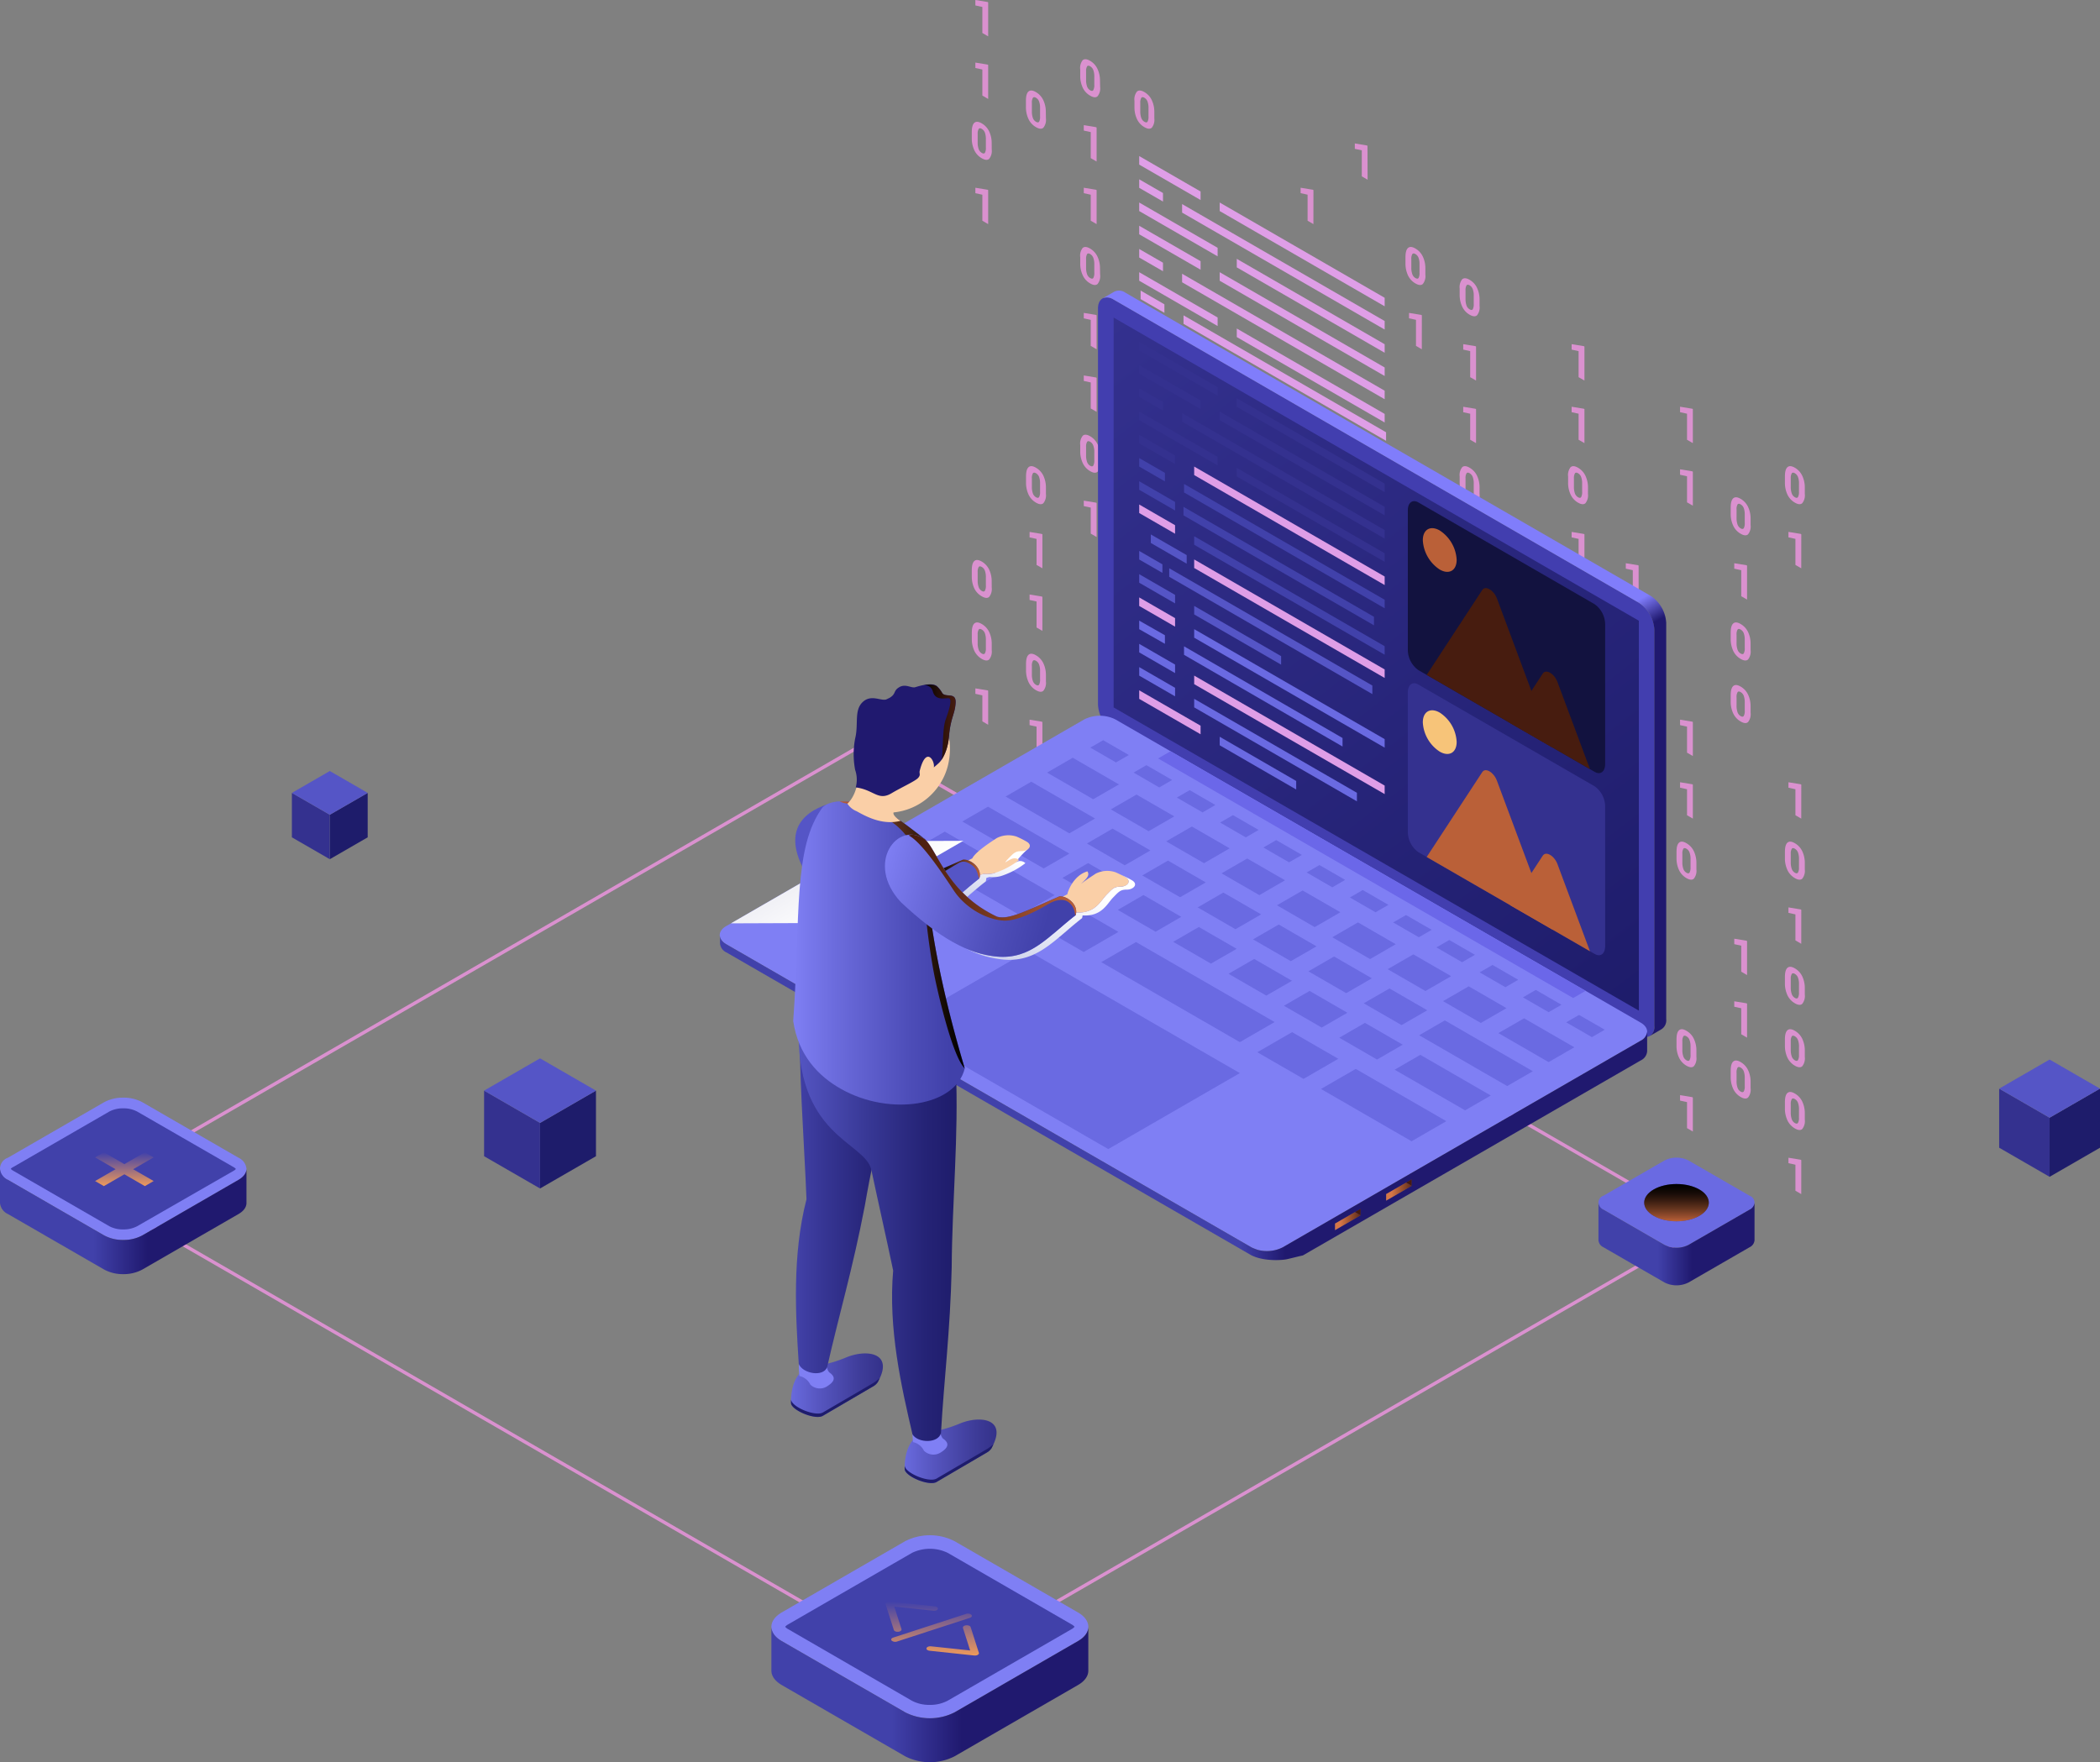 <svg xmlns="http://www.w3.org/2000/svg" xmlns:xlink="http://www.w3.org/1999/xlink" viewBox="0 0 620.69 520.95"><rect x="0" y="0" width="620.69" height="520.95" fill="#808080" stroke="none"/><defs><linearGradient id="linear-gradient" x1="228" y1="500.93" x2="321.7" y2="500.93" gradientUnits="userSpaceOnUse"><stop offset="0.38" stop-color="#4141aa"/><stop offset="0.6" stop-color="#20196f"/></linearGradient><linearGradient id="linear-gradient-2" x1="275.53" y1="489.39" x2="275.53" y2="473.44" gradientUnits="userSpaceOnUse"><stop offset="0" stop-color="#ed995a"/><stop offset="1" stop-color="#4141aa"/></linearGradient><linearGradient id="linear-gradient-3" x1="0" y1="361.09" x2="72.85" y2="361.09" xlink:href="#linear-gradient"/><linearGradient id="linear-gradient-4" x1="36.76" y1="350.64" x2="36.76" y2="340.64" xlink:href="#linear-gradient-2"/><linearGradient id="linear-gradient-5" x1="472.45" y1="367.75" x2="518.59" y2="367.75" xlink:href="#linear-gradient"/><linearGradient id="linear-gradient-6" x1="495.52" y1="361.04" x2="495.52" y2="350.02" gradientUnits="userSpaceOnUse"><stop offset="0" stop-color="#ba6038"/><stop offset="0.11" stop-color="#9b502f"/><stop offset="0.34" stop-color="#64341e"/><stop offset="0.55" stop-color="#391d11"/><stop offset="0.73" stop-color="#1a0d08"/><stop offset="0.89" stop-color="#070402"/><stop offset="1"/></linearGradient><linearGradient id="linear-gradient-7" x1="368.14" y1="63.83" x2="502.99" y2="297.4" gradientUnits="userSpaceOnUse"><stop offset="0.58" stop-color="#807dfb"/><stop offset="0.61" stop-color="#20196f"/></linearGradient><linearGradient id="linear-gradient-8" x1="483.1" y1="295.15" x2="327.1" y2="93.15" gradientUnits="userSpaceOnUse"><stop offset="0" stop-color="#1e1c6b"/><stop offset="1" stop-color="#34318f"/></linearGradient><linearGradient id="linear-gradient-9" x1="212.73" y1="324.52" x2="486.84" y2="324.52" gradientUnits="userSpaceOnUse"><stop offset="0.56" stop-color="#4141aa"/><stop offset="0.61" stop-color="#20196f"/></linearGradient><linearGradient id="linear-gradient-10" x1="272.44" y1="128.15" x2="287.69" y2="128.15" gradientTransform="matrix(0.87, 0.5, -1, 0.58, 136.01, 46.73)" gradientUnits="userSpaceOnUse"><stop offset="0" stop-color="#f1f1f6"/><stop offset="1" stop-color="#fff"/></linearGradient><linearGradient id="linear-gradient-11" x1="390.65" y1="348.5" x2="399.37" y2="348.5" gradientTransform="matrix(0.87, -0.5, 0, 1.15, 56.29, 155.59)" gradientUnits="userSpaceOnUse"><stop offset="0" stop-color="#d67747"/><stop offset="0.23" stop-color="#b26039"/><stop offset="0.76" stop-color="#652f1b"/><stop offset="1" stop-color="#471c0f"/></linearGradient><linearGradient id="linear-gradient-12" x1="408.09" y1="348.5" x2="416.81" y2="348.5" xlink:href="#linear-gradient-11"/><linearGradient id="linear-gradient-13" x1="165.55" y1="409.5" x2="192.71" y2="409.5" gradientTransform="matrix(-1, 0, 0, 1, 426.49, 0)" gradientUnits="userSpaceOnUse"><stop offset="0" stop-color="#34318a"/><stop offset="0.24" stop-color="#3e3c99"/><stop offset="0.72" stop-color="#5857c2"/><stop offset="1" stop-color="#696add"/></linearGradient><linearGradient id="linear-gradient-14" x1="235.25" y1="352.13" x2="266.39" y2="352.13" gradientUnits="userSpaceOnUse"><stop offset="0" stop-color="#4241a8"/><stop offset="0.27" stop-color="#363593"/><stop offset="0.74" stop-color="#252376"/><stop offset="1" stop-color="#1e1c6b"/></linearGradient><linearGradient id="linear-gradient-15" x1="131.96" y1="429.05" x2="159.12" y2="429.05" xlink:href="#linear-gradient-13"/><linearGradient id="linear-gradient-16" x1="143.75" y1="364.14" x2="190.46" y2="364.14" gradientTransform="matrix(-1, 0, 0, 1, 426.49, 0)" gradientUnits="userSpaceOnUse"><stop offset="0" stop-color="#1e1c6b"/><stop offset="0.2" stop-color="#252376"/><stop offset="0.55" stop-color="#373794"/><stop offset="1" stop-color="#5455c2"/></linearGradient><linearGradient id="linear-gradient-17" x1="288.96" y1="270.99" x2="296.55" y2="252.8" gradientUnits="userSpaceOnUse"><stop offset="0" stop-color="#c2c8e7"/><stop offset="1" stop-color="#fff"/></linearGradient><linearGradient id="linear-gradient-18" x1="300.81" y1="294.35" x2="314.87" y2="260.61" xlink:href="#linear-gradient-17"/><linearGradient id="linear-gradient-19" x1="276.58" y1="256.91" x2="289.63" y2="256.91" gradientUnits="userSpaceOnUse"><stop offset="0"/><stop offset="0.12" stop-color="#0e0704"/><stop offset="0.34" stop-color="#321a0f"/><stop offset="0.65" stop-color="#6d3821"/><stop offset="1" stop-color="#ba6038"/></linearGradient><linearGradient id="linear-gradient-20" x1="-97.95" y1="281.74" x2="-47.22" y2="281.74" gradientTransform="matrix(-1, 0, 0, 1, 187.2, 0)" gradientUnits="userSpaceOnUse"><stop offset="0.09" stop-color="#4141aa"/><stop offset="0.32" stop-color="#4d4db8"/><stop offset="0.75" stop-color="#6b6bdc"/><stop offset="1" stop-color="#7f7ff4"/></linearGradient><linearGradient id="linear-gradient-21" x1="248.15" y1="276.38" x2="285.15" y2="276.38" gradientUnits="userSpaceOnUse"><stop offset="0" stop-color="#ba6038"/><stop offset="0.35" stop-color="#6d3821"/><stop offset="0.66" stop-color="#321a0f"/><stop offset="0.88" stop-color="#0e0704"/><stop offset="1"/></linearGradient><linearGradient id="linear-gradient-22" x1="314.41" y1="274.06" x2="259.78" y2="258.62" gradientTransform="matrix(1, 0, 0, 1, 0, 0)" xlink:href="#linear-gradient-20"/><linearGradient id="linear-gradient-23" x1="268.56" y1="259.39" x2="318.1" y2="259.39" gradientUnits="userSpaceOnUse"><stop offset="0" stop-color="#471c0f"/><stop offset="0.18" stop-color="#552414"/><stop offset="0.51" stop-color="#793a21"/><stop offset="0.96" stop-color="#b45c36"/><stop offset="1" stop-color="#ba6038"/></linearGradient><linearGradient id="linear-gradient-24" x1="272.77" y1="213.44" x2="282.47" y2="213.44" gradientUnits="userSpaceOnUse"><stop offset="0"/><stop offset="0.54" stop-color="#291009"/><stop offset="1" stop-color="#471c0f"/></linearGradient></defs><g style="isolation:isolate"><g id="Ebene_2" data-name="Ebene 2"><g id="Objects"><g id="Connectors"><g style="mix-blend-mode:screen"><path d="M274.64,495.25,46.44,363.5a13.3,13.3,0,0,1,0-23l209.61-121L504.2,362.72Z" style="fill:none;stroke:#da91cf;stroke-miterlimit:10"/></g></g><g id="Blocks"><path d="M267.57,506.21,231,485.1c-2-1.16-3-2.68-3-4.2s1-3,3-4.2l36.56-21.11a16.1,16.1,0,0,1,14.56,0l36.55,21.11c2,1.16,3,2.68,3,4.2s-1,3-3,4.2l-36.55,21.11a16.1,16.1,0,0,1-14.56,0Z" style="fill:#7f7ff4"/><path d="M274.85,504a11,11,0,0,1-5.27-1.2L233,481.64a3.07,3.07,0,0,1-.93-.74,3.26,3.26,0,0,1,.93-.73l36.56-21.11a12.12,12.12,0,0,1,10.56,0l36.55,21.11a3.21,3.21,0,0,1,.94.73,3,3,0,0,1-.94.74l-36.55,21.11A11,11,0,0,1,274.85,504Z" style="fill:#4141aa"/><path d="M318.68,485.1l-36.55,21.11a16.1,16.1,0,0,1-14.56,0L231,485.1c-2-1.16-3-2.68-3-4.2v13c0,1.52,1,3,3,4.2l36.56,21.11a16.1,16.1,0,0,0,14.56,0l36.55-21.11c2-1.16,3-2.68,3-4.2v-13C321.7,482.42,320.69,483.94,318.68,485.1Z" style="fill:url(#linear-gradient)"/><g style="mix-blend-mode:screen"><path d="M287.11,477.35a1.66,1.66,0,0,0-1.58-.25l-21.53,7c-.56.18-.75.59-.44.91a1.7,1.7,0,0,0,1.58.25l21.53-7C287.23,478.07,287.42,477.67,287.11,477.35Zm-9.91-1.72c.12-.36-.3-.71-.92-.77l-13.21-1.41a1.77,1.77,0,0,0-1,.18.55.55,0,0,0-.33.6l2.45,7.62c.11.36.72.6,1.34.53s1-.41.93-.77l-2.14-6.67,11.56,1.23C276.48,476.24,277.09,476,277.2,475.63Zm12.13,13L286.89,481c-.12-.36-.72-.6-1.35-.53s-1,.41-.93.77l2.14,6.67-11.55-1.23c-.63-.07-1.23.17-1.35.54s.3.71.93.77l13.2,1.41a1.8,1.8,0,0,0,1-.18C289.28,489,289.4,488.82,289.33,488.61Z" style="fill:url(#linear-gradient-2)"/></g><path d="M30.77,365.2,2.34,348.78a3.45,3.45,0,0,1,0-6.53l28.43-16.41a11.57,11.57,0,0,1,5.65-1.35,11.58,11.58,0,0,1,5.66,1.35L70.5,342.25a4,4,0,0,1,2.35,3.27c0,1.18-.78,2.36-2.35,3.26L42.08,365.2a11.58,11.58,0,0,1-5.66,1.35A11.57,11.57,0,0,1,30.77,365.2Z" style="fill:#7f7ff4"/><path d="M36.42,363.44a8.45,8.45,0,0,1-4.1-.94L3.9,346.09a2.62,2.62,0,0,1-.73-.57A2.62,2.62,0,0,1,3.9,345l28.42-16.41a8.45,8.45,0,0,1,4.1-.94,8.49,8.49,0,0,1,4.11.94L69,345a2.62,2.62,0,0,1,.73.57,2.62,2.62,0,0,1-.73.57L40.53,362.5A8.49,8.49,0,0,1,36.42,363.44Z" style="fill:#4141aa"/><path d="M70.5,348.78,42.08,365.2a11.58,11.58,0,0,1-5.66,1.35,11.57,11.57,0,0,1-5.65-1.35L2.34,348.78A4,4,0,0,1,0,345.52v10.11a4,4,0,0,0,2.34,3.26L30.77,375.3a11.57,11.57,0,0,0,5.65,1.36,11.59,11.59,0,0,0,5.66-1.36L70.5,358.89c1.57-.9,2.35-2.08,2.35-3.26V345.52C72.85,346.7,72.07,347.88,70.5,348.78Z" style="fill:url(#linear-gradient-3)"/><polygon points="45.42 349.14 39.35 345.64 45.42 342.14 42.82 340.64 36.76 344.14 30.7 340.64 28.1 342.14 34.16 345.64 28.1 349.14 30.7 350.64 36.76 347.14 42.82 350.64 45.42 349.14" style="mix-blend-mode:screen;fill:url(#linear-gradient-4)"/><path d="M491.94,368l-18-10.39a2.18,2.18,0,0,1,0-4.14l18-10.39a7.88,7.88,0,0,1,7.16,0l18,10.39a2.19,2.19,0,0,1,0,4.14L499.1,368a7.88,7.88,0,0,1-7.16,0Z" style="fill:#6a6ae2"/><path d="M517.11,357.6,499.1,368a7.88,7.88,0,0,1-7.16,0l-18-10.39a2.52,2.52,0,0,1-1.49-2.07v11.11a2.52,2.52,0,0,0,1.49,2.07l18,10.39a7.88,7.88,0,0,0,7.16,0l18-10.39a2.53,2.53,0,0,0,1.48-2.07V355.53A2.53,2.53,0,0,1,517.11,357.6Z" style="fill:url(#linear-gradient-5)"/><ellipse cx="495.52" cy="355.53" rx="9.55" ry="5.51" style="fill:#4141aa"/><ellipse cx="495.52" cy="355.53" rx="9.55" ry="5.51" style="mix-blend-mode:screen;fill:url(#linear-gradient-6)"/></g><g id="Digits"><g style="mix-blend-mode:screen"><path d="M516.37,306.75l-1.72-1v-7.69l-2.06-.45V296l3.6.59.18.11Z" style="fill:#da91cf"/><path d="M516.37,288.25l-1.72-1v-7.69l-2.06-.45V277.5l3.6.59.18.11Z" style="fill:#da91cf"/><path d="M517.42,321.7a3.71,3.71,0,0,1-.75,2.75c-.49.45-1.22.4-2.18-.16a5.4,5.4,0,0,1-2.18-2.33,8.1,8.1,0,0,1-.77-3.55v-1.85c0-1.4.25-2.32.76-2.76s1.23-.38,2.18.17a5.44,5.44,0,0,1,2.17,2.33,8,8,0,0,1,.77,3.55Zm-1.73-3a5.66,5.66,0,0,0-.29-2,2.08,2.08,0,0,0-.93-1.1c-.4-.24-.7-.23-.89,0a2.68,2.68,0,0,0-.31,1.52v2.44a5.77,5.77,0,0,0,.29,2,2.12,2.12,0,0,0,.93,1.14c.42.24.72.22.91-.05a3,3,0,0,0,.29-1.58Z" style="fill:#da91cf"/><path d="M420.24,103.25l-1.72-1v-7.7l-2.06-.45V92.5l3.6.59.19.11Z" style="fill:#da91cf"/><path d="M421.29,81.2a3.71,3.71,0,0,1-.75,2.75c-.49.45-1.22.4-2.18-.16a5.4,5.4,0,0,1-2.18-2.33,8.21,8.21,0,0,1-.77-3.55V76.06c0-1.4.25-2.32.76-2.76s1.23-.38,2.18.17a5.41,5.41,0,0,1,2.17,2.34,8,8,0,0,1,.77,3.54Zm-1.73-3a5.23,5.23,0,0,0-.29-2,2.19,2.19,0,0,0-.92-1.1c-.41-.24-.71-.23-.9,0a2.71,2.71,0,0,0-.31,1.52v2.44a5.77,5.77,0,0,0,.29,2,2.12,2.12,0,0,0,.93,1.14c.42.24.72.23.91,0a3,3,0,0,0,.29-1.58Z" style="fill:#da91cf"/><path d="M516.37,177.25l-1.72-1v-7.69l-2.06-.45V166.5l3.6.59.18.11Z" style="fill:#da91cf"/><path d="M517.42,155.2a3.71,3.71,0,0,1-.75,2.75c-.49.45-1.22.4-2.18-.16a5.34,5.34,0,0,1-2.18-2.33,8.07,8.07,0,0,1-.77-3.55v-1.85c0-1.4.25-2.32.76-2.76s1.23-.38,2.18.17a5.41,5.41,0,0,1,2.17,2.34,8,8,0,0,1,.77,3.54Zm-1.73-3a5.66,5.66,0,0,0-.29-2,2.12,2.12,0,0,0-.93-1.1c-.4-.24-.7-.23-.89,0a2.71,2.71,0,0,0-.31,1.52v2.44a5.77,5.77,0,0,0,.29,2,2.12,2.12,0,0,0,.93,1.14c.42.24.72.23.91-.05a3,3,0,0,0,.29-1.58Z" style="fill:#da91cf"/><path d="M517.42,210.7a3.71,3.71,0,0,1-.75,2.75c-.49.45-1.22.4-2.18-.16a5.34,5.34,0,0,1-2.18-2.33,8.07,8.07,0,0,1-.77-3.55v-1.85c0-1.4.25-2.32.76-2.76s1.23-.38,2.18.17a5.44,5.44,0,0,1,2.17,2.33,8.07,8.07,0,0,1,.77,3.55Zm-1.73-3a5.66,5.66,0,0,0-.29-2,2.12,2.12,0,0,0-.93-1.1c-.4-.24-.7-.23-.89,0a2.71,2.71,0,0,0-.31,1.52v2.44a5.77,5.77,0,0,0,.29,2,2.12,2.12,0,0,0,.93,1.14c.42.24.72.23.91-.05a3,3,0,0,0,.29-1.58Z" style="fill:#da91cf"/><path d="M517.42,192.2a3.71,3.71,0,0,1-.75,2.75c-.49.45-1.22.4-2.18-.16a5.34,5.34,0,0,1-2.18-2.33,8.07,8.07,0,0,1-.77-3.55v-1.85c0-1.4.25-2.32.76-2.76s1.23-.38,2.18.17a5.44,5.44,0,0,1,2.17,2.33,8.07,8.07,0,0,1,.77,3.55Zm-1.73-3a5.66,5.66,0,0,0-.29-2,2.12,2.12,0,0,0-.93-1.1c-.4-.24-.7-.23-.89,0a2.71,2.71,0,0,0-.31,1.52v2.44a5.77,5.77,0,0,0,.29,2,2.12,2.12,0,0,0,.93,1.14c.42.24.72.23.91-.05a3,3,0,0,0,.29-1.58Z" style="fill:#da91cf"/><path d="M500.35,334.5l-1.72-1v-7.69l-2.06-.45v-1.61l3.6.59.18.11Z" style="fill:#da91cf"/><path d="M501.4,312.45a3.71,3.71,0,0,1-.75,2.75c-.5.45-1.22.4-2.19-.16a5.44,5.44,0,0,1-2.17-2.33,8.1,8.1,0,0,1-.77-3.55v-1.85c0-1.4.25-2.32.76-2.76s1.23-.38,2.17.17a5.4,5.4,0,0,1,2.18,2.33,8,8,0,0,1,.77,3.55Zm-1.73-3a5.41,5.41,0,0,0-.3-2,2,2,0,0,0-.92-1.1c-.4-.24-.7-.23-.9,0a2.79,2.79,0,0,0-.3,1.52v2.44a5.54,5.54,0,0,0,.29,2,2.12,2.12,0,0,0,.93,1.14c.42.24.72.22.91-.05a3.1,3.1,0,0,0,.29-1.58Z" style="fill:#da91cf"/><path d="M532.39,242l-1.72-1v-7.69l-2.06-.45v-1.61l3.6.59.19.11Z" style="fill:#da91cf"/><path d="M532.39,168l-1.72-1v-7.7l-2.06-.45v-1.61l3.6.59.19.11Z" style="fill:#da91cf"/><path d="M500.35,149.5l-1.72-1v-7.7l-2.06-.45v-1.61l3.6.59.18.11Z" style="fill:#da91cf"/><path d="M500.35,131l-1.72-1v-7.7l-2.06-.45v-1.61l3.6.59.18.11Z" style="fill:#da91cf"/><path d="M533.44,146a3.71,3.71,0,0,1-.75,2.75c-.49.45-1.22.4-2.18-.16a5.4,5.4,0,0,1-2.18-2.33,8.21,8.21,0,0,1-.77-3.55v-1.85c0-1.4.25-2.32.76-2.76s1.23-.38,2.18.17a5.41,5.41,0,0,1,2.17,2.34,8,8,0,0,1,.77,3.54Zm-1.72-3a5.41,5.41,0,0,0-.3-2,2.19,2.19,0,0,0-.92-1.1c-.41-.24-.71-.23-.9,0a2.8,2.8,0,0,0-.31,1.52v2.44a5.77,5.77,0,0,0,.29,2,2.12,2.12,0,0,0,.93,1.14c.42.24.72.23.91-.05a3,3,0,0,0,.29-1.58Z" style="fill:#da91cf"/><path d="M436.27,131l-1.73-1v-7.69l-2.06-.45v-1.61l3.6.59.19.11Z" style="fill:#da91cf"/><path d="M436.27,112.5l-1.73-1v-7.7l-2.06-.45v-1.61l3.6.59.19.11Z" style="fill:#da91cf"/><path d="M437.31,90.45a3.75,3.75,0,0,1-.74,2.75c-.5.45-1.23.4-2.19-.16a5.32,5.32,0,0,1-2.17-2.33,8.07,8.07,0,0,1-.78-3.55V85.31a3.7,3.7,0,0,1,.76-2.76c.5-.43,1.23-.38,2.18.17a5.35,5.35,0,0,1,2.17,2.34,8,8,0,0,1,.77,3.54Zm-1.72-3a5.41,5.41,0,0,0-.3-2,2.19,2.19,0,0,0-.92-1.1c-.41-.24-.71-.23-.9,0a2.8,2.8,0,0,0-.31,1.52v2.44a5.77,5.77,0,0,0,.29,2,2.12,2.12,0,0,0,.93,1.14c.42.24.73.23.91,0a3.08,3.08,0,0,0,.3-1.58Z" style="fill:#da91cf"/><path d="M437.31,146a3.75,3.75,0,0,1-.74,2.75c-.5.45-1.23.4-2.19-.16a5.32,5.32,0,0,1-2.17-2.33,8.07,8.07,0,0,1-.78-3.55v-1.85a3.7,3.7,0,0,1,.76-2.76c.5-.43,1.23-.38,2.18.17a5.38,5.38,0,0,1,2.17,2.33,8.07,8.07,0,0,1,.77,3.55Zm-1.72-3a5.41,5.41,0,0,0-.3-2,2.15,2.15,0,0,0-.92-1.1c-.41-.24-.71-.23-.9,0a2.8,2.8,0,0,0-.31,1.52v2.44a5.77,5.77,0,0,0,.29,2,2.12,2.12,0,0,0,.93,1.14c.42.24.73.23.91-.05a3.08,3.08,0,0,0,.3-1.58Z" style="fill:#da91cf"/><path d="M500.35,242l-1.72-1v-7.69l-2.06-.45v-1.61l3.6.59.18.11Z" style="fill:#da91cf"/><path d="M500.35,223.5l-1.72-1v-7.69l-2.06-.45v-1.61l3.6.59.18.11Z" style="fill:#da91cf"/><path d="M404.22,53.13l-1.72-1V44.44L400.44,44v-1.6L404,43l.18.1Z" style="fill:#da91cf"/><path d="M388.2,66.25l-1.72-1v-7.7l-2.06-.45V55.5l3.61.59.18.11Z" style="fill:#da91cf"/><path d="M501.4,257a3.71,3.71,0,0,1-.75,2.75c-.5.45-1.22.4-2.19-.16a5.38,5.38,0,0,1-2.17-2.33,8.1,8.1,0,0,1-.77-3.55v-1.85c0-1.4.25-2.32.76-2.76s1.23-.38,2.17.17a5.4,5.4,0,0,1,2.18,2.33,8.07,8.07,0,0,1,.77,3.55Zm-1.73-3a5.41,5.41,0,0,0-.3-2,2.06,2.06,0,0,0-.92-1.1c-.4-.24-.7-.23-.9,0a2.79,2.79,0,0,0-.3,1.52v2.44a5.54,5.54,0,0,0,.29,2,2.12,2.12,0,0,0,.93,1.14c.42.24.72.22.91-.05a3.1,3.1,0,0,0,.29-1.58Z" style="fill:#da91cf"/><path d="M532.39,353l-1.72-1v-7.69l-2.06-.45v-1.61l3.6.59.19.11Z" style="fill:#da91cf"/><path d="M533.44,331a3.71,3.71,0,0,1-.75,2.75c-.49.45-1.22.4-2.18-.16a5.46,5.46,0,0,1-2.18-2.33,8.24,8.24,0,0,1-.77-3.55v-1.85c0-1.4.25-2.32.76-2.76s1.23-.38,2.18.17a5.44,5.44,0,0,1,2.17,2.33,8,8,0,0,1,.77,3.55Zm-1.72-3a5.41,5.41,0,0,0-.3-2,2.11,2.11,0,0,0-.92-1.1c-.41-.24-.71-.23-.9,0a2.77,2.77,0,0,0-.31,1.52v2.44a5.77,5.77,0,0,0,.29,2,2.12,2.12,0,0,0,.93,1.14c.42.24.72.22.91-.05a3,3,0,0,0,.29-1.58Z" style="fill:#da91cf"/><path d="M532.39,279l-1.72-1v-7.69l-2.06-.45v-1.61l3.6.59.19.11Z" style="fill:#da91cf"/><path d="M533.44,257a3.71,3.71,0,0,1-.75,2.75c-.49.45-1.22.4-2.18-.16a5.4,5.4,0,0,1-2.18-2.33,8.24,8.24,0,0,1-.77-3.55v-1.85c0-1.4.25-2.32.76-2.76s1.23-.38,2.18.17a5.44,5.44,0,0,1,2.17,2.33,8.07,8.07,0,0,1,.77,3.55Zm-1.72-3a5.41,5.41,0,0,0-.3-2,2.15,2.15,0,0,0-.92-1.1c-.41-.24-.71-.23-.9,0a2.77,2.77,0,0,0-.31,1.52v2.44a5.77,5.77,0,0,0,.29,2,2.12,2.12,0,0,0,.93,1.14c.42.24.72.22.91-.05a3,3,0,0,0,.29-1.58Z" style="fill:#da91cf"/><path d="M533.44,312.45a3.71,3.71,0,0,1-.75,2.75c-.49.45-1.22.4-2.18-.16a5.46,5.46,0,0,1-2.18-2.33,8.24,8.24,0,0,1-.77-3.55v-1.85c0-1.4.25-2.32.76-2.76s1.23-.38,2.18.17a5.44,5.44,0,0,1,2.17,2.33,8,8,0,0,1,.77,3.55Zm-1.72-3a5.41,5.41,0,0,0-.3-2,2.11,2.11,0,0,0-.92-1.1c-.41-.24-.71-.23-.9,0a2.77,2.77,0,0,0-.31,1.52v2.44a5.77,5.77,0,0,0,.29,2,2.12,2.12,0,0,0,.93,1.14c.42.24.72.22.91-.05a3,3,0,0,0,.29-1.58Z" style="fill:#da91cf"/><path d="M533.44,294a3.71,3.71,0,0,1-.75,2.75c-.49.45-1.22.4-2.18-.16a5.4,5.4,0,0,1-2.18-2.33,8.24,8.24,0,0,1-.77-3.55v-1.85c0-1.4.25-2.32.76-2.76s1.23-.38,2.18.17a5.44,5.44,0,0,1,2.17,2.33,8,8,0,0,1,.77,3.55Zm-1.72-3a5.41,5.41,0,0,0-.3-2,2.15,2.15,0,0,0-.92-1.1c-.41-.24-.71-.23-.9,0a2.77,2.77,0,0,0-.31,1.52v2.44a5.77,5.77,0,0,0,.29,2,2.12,2.12,0,0,0,.93,1.14c.42.24.72.22.91-.05a3,3,0,0,0,.29-1.58Z" style="fill:#da91cf"/><path d="M308.09,223.5l-1.72-1v-7.69l-2.06-.45v-1.61l3.6.59.19.11Z" style="fill:#da91cf"/><path d="M308.09,186.5l-1.72-1v-7.69l-2.06-.45v-1.61l3.6.59.19.11Z" style="fill:#da91cf"/><path d="M308.09,168l-1.72-1v-7.69l-2.06-.45v-1.61l3.6.59.19.11Z" style="fill:#da91cf"/><path d="M309.14,146a3.71,3.71,0,0,1-.75,2.75c-.49.45-1.22.4-2.18-.16a5.4,5.4,0,0,1-2.18-2.33,8.24,8.24,0,0,1-.77-3.55v-1.85c0-1.4.25-2.32.76-2.76s1.23-.38,2.18.17a5.44,5.44,0,0,1,2.17,2.33,8.07,8.07,0,0,1,.77,3.55Zm-1.73-3a5.43,5.43,0,0,0-.29-2,2.15,2.15,0,0,0-.92-1.1c-.41-.24-.71-.23-.9,0a2.68,2.68,0,0,0-.31,1.52v2.44a5.77,5.77,0,0,0,.29,2,2.12,2.12,0,0,0,.93,1.14c.42.24.72.22.91-.05a3,3,0,0,0,.29-1.58Z" style="fill:#da91cf"/><path d="M309.14,201.45a3.71,3.71,0,0,1-.75,2.75c-.49.45-1.22.4-2.18-.16a5.46,5.46,0,0,1-2.18-2.33,8.24,8.24,0,0,1-.77-3.55v-1.85c0-1.4.25-2.32.76-2.76s1.23-.38,2.18.17a5.44,5.44,0,0,1,2.17,2.33,8,8,0,0,1,.77,3.55Zm-1.73-3a5.43,5.43,0,0,0-.29-2,2.11,2.11,0,0,0-.92-1.1c-.41-.24-.71-.23-.9,0a2.68,2.68,0,0,0-.31,1.52v2.44a5.77,5.77,0,0,0,.29,2,2.12,2.12,0,0,0,.93,1.14c.42.24.72.22.91-.05a3,3,0,0,0,.29-1.58Z" style="fill:#da91cf"/><path d="M309.14,35a3.71,3.71,0,0,1-.75,2.75c-.49.45-1.22.4-2.18-.16A5.4,5.4,0,0,1,304,35.21a8.21,8.21,0,0,1-.77-3.55V29.81c0-1.4.25-2.32.76-2.76s1.23-.38,2.18.17a5.41,5.41,0,0,1,2.17,2.34,8,8,0,0,1,.77,3.54Zm-1.73-3a5.43,5.43,0,0,0-.29-2,2.15,2.15,0,0,0-.92-1.1c-.41-.24-.71-.23-.9,0a2.71,2.71,0,0,0-.31,1.52v2.44a5.77,5.77,0,0,0,.29,2,2.12,2.12,0,0,0,.93,1.14c.42.24.72.23.91,0a3,3,0,0,0,.29-1.58Z" style="fill:#da91cf"/><path d="M292.07,214.25l-1.72-1v-7.69l-2.06-.45V203.5l3.6.59.18.11Z" style="fill:#da91cf"/><path d="M293.12,192.2a3.71,3.71,0,0,1-.75,2.75c-.49.45-1.22.4-2.18-.16a5.4,5.4,0,0,1-2.18-2.33,8.1,8.1,0,0,1-.77-3.55v-1.85c0-1.4.25-2.32.76-2.76s1.23-.38,2.18.17a5.44,5.44,0,0,1,2.17,2.33,8,8,0,0,1,.77,3.55Zm-1.73-3a5.66,5.66,0,0,0-.29-2,2.08,2.08,0,0,0-.93-1.1c-.4-.24-.7-.23-.89,0a2.68,2.68,0,0,0-.31,1.52v2.44a5.54,5.54,0,0,0,.29,2,2.12,2.12,0,0,0,.93,1.14c.42.24.72.22.91-.05a3,3,0,0,0,.29-1.58Z" style="fill:#da91cf"/><path d="M293.12,173.7a3.71,3.71,0,0,1-.75,2.75c-.49.45-1.22.4-2.18-.16A5.4,5.4,0,0,1,288,174a8.1,8.1,0,0,1-.77-3.55v-1.85c0-1.4.25-2.32.76-2.76s1.23-.38,2.18.17a5.44,5.44,0,0,1,2.17,2.33,8,8,0,0,1,.77,3.55Zm-1.73-3a5.66,5.66,0,0,0-.29-2,2.08,2.08,0,0,0-.93-1.1c-.4-.24-.7-.23-.89,0a2.68,2.68,0,0,0-.31,1.52v2.44a5.54,5.54,0,0,0,.29,2,2.12,2.12,0,0,0,.93,1.14c.42.24.72.22.91-.05a3,3,0,0,0,.29-1.58Z" style="fill:#da91cf"/><path d="M324.12,103.25l-1.73-1V94.56l-2.06-.45V92.5l3.6.59.19.11Z" style="fill:#da91cf"/><path d="M324.12,121.75l-1.73-1v-7.69l-2.06-.45V111l3.6.59.19.11Z" style="fill:#da91cf"/><path d="M324.12,66.25l-1.73-1V57.56l-2.06-.45V55.5l3.6.59.19.11Z" style="fill:#da91cf"/><path d="M324.12,47.75l-1.73-1v-7.7l-2.06-.45V37l3.6.59.19.11Z" style="fill:#da91cf"/><path d="M292.07,29.25l-1.72-1v-7.7l-2.06-.45V18.5l3.6.59.18.11Z" style="fill:#da91cf"/><path d="M292.07,10.75l-1.72-1V2.06l-2.06-.45V0l3.6.59.18.11Z" style="fill:#da91cf"/><path d="M325.16,25.7a3.71,3.71,0,0,1-.75,2.75c-.49.45-1.22.4-2.18-.16A5.32,5.32,0,0,1,320.06,26a8.07,8.07,0,0,1-.78-3.55V20.56A3.7,3.7,0,0,1,320,17.8c.5-.43,1.23-.38,2.18.17a5.41,5.41,0,0,1,2.17,2.34,8,8,0,0,1,.77,3.54Zm-1.72-3a5.41,5.41,0,0,0-.3-2,2.19,2.19,0,0,0-.92-1.1c-.41-.24-.71-.23-.9,0a2.8,2.8,0,0,0-.31,1.52v2.44a5.77,5.77,0,0,0,.29,2,2.12,2.12,0,0,0,.93,1.14c.42.24.73.23.91-.05a3.08,3.08,0,0,0,.3-1.58Z" style="fill:#da91cf"/><path d="M293.12,44.2a3.71,3.71,0,0,1-.75,2.75c-.49.45-1.22.4-2.18-.16A5.34,5.34,0,0,1,288,44.46a8.07,8.07,0,0,1-.77-3.55V39.06c0-1.4.25-2.32.76-2.76s1.23-.38,2.18.17a5.44,5.44,0,0,1,2.17,2.33,8.07,8.07,0,0,1,.77,3.55Zm-1.73-3a5.66,5.66,0,0,0-.29-2,2.12,2.12,0,0,0-.93-1.1c-.4-.24-.7-.23-.89,0a2.71,2.71,0,0,0-.31,1.52v2.44a5.54,5.54,0,0,0,.29,2,2.12,2.12,0,0,0,.93,1.14c.42.24.72.23.91,0a3,3,0,0,0,.29-1.58Z" style="fill:#da91cf"/><path d="M325.16,81.2a3.71,3.71,0,0,1-.75,2.75c-.49.45-1.22.4-2.18-.16a5.32,5.32,0,0,1-2.17-2.33,8.07,8.07,0,0,1-.78-3.55V76.06A3.7,3.7,0,0,1,320,73.3c.5-.43,1.23-.38,2.18.17a5.44,5.44,0,0,1,2.17,2.33,8.07,8.07,0,0,1,.77,3.55Zm-1.72-3a5.41,5.41,0,0,0-.3-2,2.15,2.15,0,0,0-.92-1.1c-.41-.24-.71-.23-.9,0a2.8,2.8,0,0,0-.31,1.52v2.44a5.77,5.77,0,0,0,.29,2,2.12,2.12,0,0,0,.93,1.14c.42.24.73.23.91,0a3.08,3.08,0,0,0,.3-1.58Z" style="fill:#da91cf"/><path d="M292.07,66.25l-1.72-1V57.56l-2.06-.45V55.5l3.6.59.18.11Z" style="fill:#da91cf"/><path d="M324.12,158.75l-1.73-1v-7.69l-2.06-.45V148l3.6.59.19.11Z" style="fill:#da91cf"/><path d="M325.16,136.7a3.71,3.71,0,0,1-.75,2.75c-.49.45-1.22.4-2.18-.16a5.32,5.32,0,0,1-2.17-2.33,8.1,8.1,0,0,1-.78-3.55v-1.85a3.7,3.7,0,0,1,.76-2.76c.5-.43,1.23-.38,2.18.17a5.44,5.44,0,0,1,2.17,2.33,8.07,8.07,0,0,1,.77,3.55Zm-1.72-3a5.41,5.41,0,0,0-.3-2,2.15,2.15,0,0,0-.92-1.1c-.41-.24-.71-.23-.9,0a2.77,2.77,0,0,0-.31,1.52v2.44a5.77,5.77,0,0,0,.29,2,2.12,2.12,0,0,0,.93,1.14c.42.24.73.22.91-.05a3.08,3.08,0,0,0,.3-1.58Z" style="fill:#da91cf"/><path d="M341.18,35a3.75,3.75,0,0,1-.74,2.75c-.5.45-1.23.4-2.19-.16a5.32,5.32,0,0,1-2.17-2.33,8.07,8.07,0,0,1-.77-3.55V29.81a3.7,3.7,0,0,1,.75-2.76c.51-.43,1.23-.38,2.18.17a5.35,5.35,0,0,1,2.17,2.34,8,8,0,0,1,.77,3.54Zm-1.72-3a5.41,5.41,0,0,0-.3-2,2.14,2.14,0,0,0-.92-1.1c-.41-.24-.71-.23-.9,0a2.8,2.8,0,0,0-.31,1.52v2.44a5.77,5.77,0,0,0,.29,2,2.12,2.12,0,0,0,.93,1.14c.42.24.73.23.91,0a3.08,3.08,0,0,0,.3-1.58Z" style="fill:#da91cf"/><path d="M468.31,168l-1.73-1v-7.69l-2.06-.45v-1.61l3.6.59.19.11Z" style="fill:#da91cf"/><path d="M468.31,131l-1.73-1v-7.7l-2.06-.45v-1.61l3.6.59.19.11Z" style="fill:#da91cf"/><path d="M468.31,112.5l-1.73-1v-7.7l-2.06-.45v-1.61l3.6.59.19.11Z" style="fill:#da91cf"/><path d="M469.35,146a3.67,3.67,0,0,1-.74,2.75c-.5.45-1.23.4-2.19-.16a5.32,5.32,0,0,1-2.17-2.33,8.07,8.07,0,0,1-.77-3.55v-1.85a3.7,3.7,0,0,1,.75-2.76c.51-.43,1.23-.38,2.18.17a5.38,5.38,0,0,1,2.17,2.33,8.07,8.07,0,0,1,.78,3.55Zm-1.72-3a5.41,5.41,0,0,0-.3-2,2.06,2.06,0,0,0-.92-1.1c-.41-.24-.7-.23-.9,0a2.89,2.89,0,0,0-.31,1.52v2.44a5.77,5.77,0,0,0,.29,2,2.22,2.22,0,0,0,.93,1.14c.42.24.73.23.92-.05a3.21,3.21,0,0,0,.29-1.58Z" style="fill:#da91cf"/><path d="M484.33,177.25l-1.73-1v-7.69l-2.07-.45V166.5l3.61.59.18.11Z" style="fill:#da91cf"/></g></g><g id="Laptop"><path d="M489,303.27c0,2.93-2.08,4.13-4.62,2.66L329.15,216.31a10.26,10.26,0,0,1-4.62-8V91.21c0-2.94,2.08-4.14,4.62-2.67l155.24,89.63a10.26,10.26,0,0,1,4.62,8Z" style="fill:#423eaf"/><path d="M487.88,176.15,332.64,86.53a3.22,3.22,0,0,0-3.3-.3h0L326,88.15h0a3.37,3.37,0,0,1,3.12.39l155.24,89.63a10.26,10.26,0,0,1,4.62,8v117.1a3.25,3.25,0,0,1-1.34,3h0l3.32-1.93h0a3.13,3.13,0,0,0,1.52-3.06V184.16A10.26,10.26,0,0,0,487.88,176.15Z" style="fill:url(#linear-gradient-7)"/><polygon points="484.39 298.76 329.15 209.13 329.15 93.88 484.39 183.5 484.39 298.76" style="fill:url(#linear-gradient-8)"/><path d="M379.12,368.74a10.23,10.23,0,0,1-9.24,0L214.63,279.11c-2.54-1.47-2.54-3.87,0-5.33l105.82-61.1a10.29,10.29,0,0,1,9.24,0l155.24,89.63c2.55,1.47,2.55,3.87,0,5.34Z" style="fill:#7f7ff4"/><polygon points="329.85 225.39 322.26 221.01 326.06 218.82 333.65 223.2 329.85 225.39" style="fill:#6a6ae2"/><polygon points="342.64 232.78 335.05 228.39 338.84 226.2 346.44 230.58 342.64 232.78" style="fill:#6a6ae2"/><polygon points="355.43 240.16 347.84 235.78 351.63 233.58 359.22 237.97 355.43 240.16" style="fill:#6a6ae2"/><polygon points="368.21 247.54 360.62 243.16 364.42 240.97 372.01 245.35 368.21 247.54" style="fill:#6a6ae2"/><polygon points="381 254.92 373.41 250.54 377.21 248.35 384.8 252.73 381 254.92" style="fill:#6a6ae2"/><polygon points="393.79 262.31 386.2 257.92 389.99 255.73 397.58 260.11 393.79 262.31" style="fill:#6a6ae2"/><polygon points="406.57 269.69 398.98 265.31 402.78 263.11 410.37 267.5 406.57 269.69" style="fill:#6a6ae2"/><polygon points="419.36 277.07 411.77 272.69 415.57 270.5 423.16 274.88 419.36 277.07" style="fill:#6a6ae2"/><polygon points="432.15 284.45 424.56 280.07 428.35 277.88 435.95 282.26 432.15 284.45" style="fill:#6a6ae2"/><polygon points="444.94 291.84 437.34 287.45 441.14 285.26 448.73 289.64 444.94 291.84" style="fill:#6a6ae2"/><polygon points="457.72 299.22 450.13 294.84 453.93 292.64 461.52 297.03 457.72 299.22" style="fill:#6a6ae2"/><polygon points="470.51 306.6 462.92 302.22 466.71 300.03 474.31 304.41 470.51 306.6" style="fill:#6a6ae2"/><polygon points="323.12 236.27 309.48 228.39 317.07 224.01 330.72 231.89 323.12 236.27" style="fill:#6a6ae2"/><polygon points="316.06 246.35 297.22 235.47 304.81 231.09 323.66 241.97 316.06 246.35" style="fill:#6a6ae2"/><polygon points="308.47 256.73 284.43 242.85 292.02 238.47 316.06 252.35 308.47 256.73" style="fill:#6a6ae2"/><polygon points="282.61 259.67 268.96 251.79 279.24 245.85 292.89 253.73 282.61 259.67" style="fill:#6a6ae2"/><polygon points="301.45 270.55 287.8 262.67 298.08 256.73 311.73 264.61 301.45 270.55" style="fill:#6a6ae2"/><polygon points="320.3 281.43 306.65 273.55 316.93 267.61 330.57 275.49 320.3 281.43" style="fill:#6a6ae2"/><polygon points="385.27 318.94 371.62 311.06 381.9 305.12 395.55 313 385.27 318.94" style="fill:#6a6ae2"/><polygon points="417.21 337.38 390.44 321.92 400.71 315.99 427.49 331.44 417.21 337.38" style="fill:#6a6ae2"/><polygon points="366.46 308.08 325.49 284.43 335.77 278.49 376.74 302.14 366.46 308.08" style="fill:#6a6ae2"/><polygon points="339.49 245.72 328.32 239.27 335.91 234.89 347.08 241.34 339.49 245.72" style="fill:#6a6ae2"/><polygon points="332.43 255.8 321.26 249.35 328.85 244.96 340.02 251.41 332.43 255.8" style="fill:#6a6ae2"/><polygon points="325.19 265.98 314.01 259.53 321.61 255.15 332.78 261.6 325.19 265.98" style="fill:#6a6ae2"/><polygon points="341.55 275.43 330.38 268.98 337.97 264.59 349.14 271.04 341.55 275.43" style="fill:#6a6ae2"/><polygon points="357.92 284.87 346.75 278.42 354.34 274.04 365.51 280.49 357.92 284.87" style="fill:#6a6ae2"/><polygon points="374.28 294.32 363.11 287.87 370.7 283.49 381.87 289.94 374.28 294.32" style="fill:#6a6ae2"/><polygon points="390.65 303.77 379.48 297.32 387.07 292.94 398.24 299.39 390.65 303.77" style="fill:#6a6ae2"/><polygon points="407.01 313.22 395.84 306.77 403.43 302.38 414.6 308.83 407.01 313.22" style="fill:#6a6ae2"/><polygon points="433.03 328.24 412.21 316.22 419.8 311.83 440.62 323.86 433.03 328.24" style="fill:#6a6ae2"/><polygon points="348.79 265.24 337.62 258.8 345.22 254.41 356.39 260.86 348.79 265.24" style="fill:#6a6ae2"/><polygon points="365.16 274.69 353.99 268.24 361.58 263.86 372.75 270.31 365.16 274.69" style="fill:#6a6ae2"/><polygon points="381.52 284.14 370.35 277.69 377.95 273.31 389.12 279.76 381.52 284.14" style="fill:#6a6ae2"/><polygon points="397.89 293.59 386.72 287.14 394.31 282.76 405.48 289.21 397.89 293.59" style="fill:#6a6ae2"/><polygon points="414.25 303.04 403.08 296.59 410.68 292.21 421.85 298.66 414.25 303.04" style="fill:#6a6ae2"/><polygon points="445.47 321.06 419.45 306.04 427.04 301.65 453.06 316.68 445.47 321.06" style="fill:#6a6ae2"/><polygon points="355.86 255.17 344.68 248.72 352.28 244.34 363.45 250.79 355.86 255.17" style="fill:#6a6ae2"/><polygon points="372.22 264.62 361.05 258.17 368.64 253.79 379.81 260.23 372.22 264.62" style="fill:#6a6ae2"/><polygon points="388.58 274.07 377.42 267.62 385.01 263.24 396.18 269.68 388.58 274.07" style="fill:#6a6ae2"/><polygon points="404.95 283.52 393.78 277.07 401.37 272.68 412.54 279.13 404.95 283.52" style="fill:#6a6ae2"/><polygon points="421.31 292.96 410.14 286.51 417.74 282.13 428.91 288.58 421.31 292.96" style="fill:#6a6ae2"/><polygon points="437.68 302.41 426.51 295.96 434.1 291.58 445.27 298.03 437.68 302.41" style="fill:#6a6ae2"/><polygon points="457.72 313.98 442.88 305.41 450.47 301.03 465.31 309.6 457.72 313.98" style="fill:#6a6ae2"/><polygon points="464.97 295.04 342.29 224.21 345.98 222.08 468.65 292.91 464.97 295.04" style="fill:#6b67e9"/><polygon points="366.45 317.23 303.86 281.09 264.96 303.54 327.56 339.69 366.45 317.23" style="fill:#6a6ae2"/><path d="M484.93,307.65,379.12,368.74a10.38,10.38,0,0,1-7.49.72s-1.52-.58-1.75-.72L214.63,279.11c-.17-.1-.33-.21-.49-.32l0,0h0l-.12-.09-.25-.21-.12-.12a3.71,3.71,0,0,1-.27-.29l0,0,0,0a3.64,3.64,0,0,1-.24-.35,2.45,2.45,0,0,1-.33-1.11h0v2.23h0a3.22,3.22,0,0,0,1.89,2.7L369.88,371.1c3.7,1.83,9,1.48,10.57,1.13s3-.74,4.64-1.1l99.84-57.64a3.25,3.25,0,0,0,1.91-2.7V305A3.26,3.26,0,0,1,484.93,307.65Z" style="fill:url(#linear-gradient-9)"/><polygon points="242.64 272.86 216.05 272.96 258.14 248.66 284.73 248.56 242.64 272.86" style="mix-blend-mode:multiply;fill:url(#linear-gradient-10)"/></g><g id="USB_ports" data-name="USB ports"><polygon points="400.46 358.32 394.59 361.71 394.59 363.65 402.14 359.29 402.14 357.35 400.46 358.32" style="fill:#34318f"/><polygon points="400.46 358.32 402.14 359.29 402.14 357.35 400.46 358.32" style="fill:#471c0f;mix-blend-mode:screen"/><polygon points="394.59 361.71 394.59 363.65 402.14 359.29 400.46 358.32 394.59 361.71" style="mix-blend-mode:screen;fill:url(#linear-gradient-11)"/><polygon points="415.57 349.6 409.7 352.99 409.7 354.93 417.25 350.57 417.25 348.63 415.57 349.6" style="fill:#34318f"/><polygon points="415.57 349.6 417.25 350.57 417.25 348.63 415.57 349.6" style="fill:#471c0f;mix-blend-mode:screen"/><polygon points="409.7 352.99 409.7 354.93 417.25 350.57 415.57 349.6 409.7 352.99" style="mix-blend-mode:screen;fill:url(#linear-gradient-12)"/></g><g id="Code"><g style="mix-blend-mode:screen"><polygon points="354.85 120.93 336.71 110.46 336.71 107.94 354.85 118.41 354.85 120.93" style="fill:#34318f"/><polygon points="409.26 152.35 360.5 124.19 360.5 121.67 409.26 149.83 409.26 152.35" style="fill:#34318f"/><polygon points="343.74 121.38 336.71 117.33 336.71 114.81 343.74 118.86 343.74 121.38" style="fill:#34318f"/><polygon points="409.26 159.22 349.39 124.65 349.39 122.13 409.26 156.7 409.26 159.22" style="fill:#34318f"/><polygon points="359.89 137.58 336.71 124.19 336.71 121.67 359.89 135.06 359.89 137.58" style="fill:#34318f"/><polygon points="409.26 166.09 365.55 140.84 365.55 138.32 409.26 163.56 409.26 166.09" style="fill:#34318f"/><polygon points="359.89 116.98 336.71 103.59 336.71 101.07 359.89 114.46 359.89 116.98" style="fill:#34318f"/><polygon points="409.26 145.49 365.55 120.24 365.55 117.72 409.26 142.97 409.26 145.49" style="fill:#34318f"/><polygon points="354.85 79.73 336.71 69.26 336.71 66.74 354.85 77.21 354.85 79.73" style="fill:#df9ee7"/><polygon points="409.26 111.15 360.5 82.99 360.5 80.47 409.26 108.63 409.26 111.15" style="fill:#df9ee7"/><polygon points="343.74 80.18 336.71 76.13 336.71 73.61 343.74 77.66 343.74 80.18" style="fill:#df9ee7"/><polygon points="409.26 118.02 349.39 83.45 349.39 80.93 409.26 115.5 409.26 118.02" style="fill:#df9ee7"/><polygon points="359.89 96.38 336.71 82.99 336.71 80.47 359.89 93.86 359.89 96.38" style="fill:#df9ee7"/><polygon points="409.26 124.89 365.55 99.64 365.55 97.12 409.26 122.36 409.26 124.89" style="fill:#df9ee7"/><polygon points="354.85 59.13 336.71 48.66 336.71 46.14 354.85 56.61 354.85 59.13" style="fill:#df9ee7"/><polygon points="409.26 90.55 360.5 62.39 360.5 59.87 409.26 88.03 409.26 90.55" style="fill:#df9ee7"/><polygon points="343.74 59.58 336.71 55.53 336.71 53.01 343.74 57.06 343.74 59.58" style="fill:#df9ee7"/><polygon points="409.26 97.42 349.39 62.85 349.39 60.33 409.26 94.9 409.26 97.42" style="fill:#df9ee7"/><polygon points="359.89 75.78 336.71 62.39 336.71 59.87 359.89 73.26 359.89 75.78" style="fill:#df9ee7"/><polygon points="409.26 104.28 365.55 79.04 365.55 76.52 409.26 101.76 409.26 104.28" style="fill:#df9ee7"/><polygon points="347.31 137.18 336.71 131.06 336.71 128.54 347.31 134.66 347.31 137.18" style="fill:#34318f"/><polygon points="409.26 172.95 352.96 140.44 352.96 137.92 409.26 170.43 409.26 172.95" style="fill:#df9ee7"/><polygon points="344.31 142.31 336.71 137.93 336.71 135.41 344.31 139.79 344.31 142.31" style="fill:#4141aa"/><polygon points="409.26 179.82 349.96 145.58 349.96 143.06 409.26 177.3 409.26 179.82" style="fill:#4141aa"/><polygon points="347.31 150.91 336.71 144.79 336.71 142.27 347.31 148.39 347.31 150.91" style="fill:#4141aa"/><polygon points="406.1 184.86 349.8 152.35 349.8 149.83 406.1 182.34 406.1 184.86" style="fill:#4141aa"/><polygon points="347.31 157.78 336.71 151.66 336.71 149.14 347.31 155.26 347.31 157.78" style="fill:#df9ee7"/><polygon points="409.26 193.55 352.96 161.04 352.96 158.52 409.26 191.03 409.26 193.55" style="fill:#4141aa"/><polygon points="350.74 166.63 340.14 160.51 340.14 157.99 350.74 164.1 350.74 166.63" style="fill:#5555c6"/><polygon points="409.26 200.42 352.96 167.91 352.96 165.39 409.26 197.9 409.26 200.42" style="fill:#df9ee7"/><polygon points="343.57 169.35 336.71 165.4 336.71 162.87 343.57 166.83 343.57 169.35" style="fill:#5555c6"/><polygon points="405.62 205.19 345.58 170.51 345.58 167.99 405.62 202.66 405.62 205.19" style="fill:#5555c6"/><polygon points="347.31 178.38 336.71 172.26 336.71 169.74 347.31 175.86 347.31 178.38" style="fill:#5555c6"/><polygon points="378.66 196.49 352.96 181.64 352.96 179.12 378.66 193.97 378.66 196.49" style="fill:#5555c6"/><polygon points="347.31 185.25 336.71 179.13 336.71 176.61 347.31 182.73 347.31 185.25" style="fill:#df9ee7"/><polygon points="409.26 221.02 352.96 188.51 352.96 185.99 409.26 218.5 409.26 221.02" style="fill:#6a6ae2"/><polygon points="344.31 190.32 336.71 186 336.71 183.47 344.31 187.79 344.31 190.32" style="fill:#6a6ae2"/><polygon points="396.81 220.69 349.96 193.58 349.96 191.06 396.81 218.17 396.81 220.69" style="fill:#6a6ae2"/><polygon points="347.31 198.98 336.71 192.86 336.71 190.34 347.31 196.46 347.31 198.98" style="fill:#6a6ae2"/><polygon points="409.26 234.75 352.96 202.25 352.96 199.72 409.26 232.23 409.26 234.75" style="fill:#df9ee7"/><polygon points="347.31 205.85 336.71 199.73 336.71 197.21 347.31 203.33 347.31 205.85" style="fill:#6a6ae2"/><polygon points="401.06 236.89 352.96 209.11 352.96 206.59 401.06 234.37 401.06 236.89" style="fill:#6a6ae2"/><polygon points="354.85 217.06 336.71 206.6 336.71 204.07 354.85 214.53 354.85 217.06" style="fill:#df9ee7"/><polygon points="383.11 233.39 360.5 220.32 360.5 217.8 383.11 230.87 383.11 233.39" style="fill:#6a6ae2"/></g><polygon points="344.16 92.48 337.13 88.42 337.13 85.9 344.16 89.96 344.16 92.48" style="fill:#df9ee7"/><polygon points="409.68 130.31 349.81 95.74 349.81 93.22 409.68 127.79 409.68 130.31" style="fill:#df9ee7"/><line x1="337.13" y1="92.77" x2="360.32" y2="106.15" style="fill:#df9ee7"/><line x1="365.97" y1="109.42" x2="409.68" y2="134.66" style="fill:#df9ee7"/></g><g id="Pictures"><path d="M471.33,282l-52.12-30.09a7.43,7.43,0,0,1-3.1-5.92V204.7c0-2.28,1.39-3.33,3.1-2.34l52.12,30.09a7.43,7.43,0,0,1,3.1,5.92v41.31C474.43,282,473,283,471.33,282Z" style="fill:#34318f;mix-blend-mode:screen"/><path d="M420.54,213.55c0-3.19,2.24-4.48,5-2.89a11,11,0,0,1,5,8.66c0,3.18-2.24,4.48-5,2.88A11,11,0,0,1,420.54,213.55Z" style="fill:#f7c479;mix-blend-mode:screen"/><path d="M438.1,228.26l-16.42,25.09,37.19,21.47-16.42-44C441.51,228.24,439,226.82,438.1,228.26Z" style="fill:#ba6038;mix-blend-mode:screen"/><path d="M469.94,281.21l-9.6-25.75c-.94-2.52-3.41-3.94-4.35-2.51l-9.6,14.67Z" style="fill:#ba6038;mix-blend-mode:screen"/><path d="M471.33,178.62a7.43,7.43,0,0,1,3.1,5.92v41.3c0,2.28-1.39,3.33-3.1,2.34l-52.12-30.09a7.43,7.43,0,0,1-3.1-5.92v-41.3c0-2.28,1.39-3.33,3.1-2.35" style="fill:#12123f;mix-blend-mode:screen"/><path d="M420.54,159.71c0-3.19,2.24-4.48,5-2.89a11.06,11.06,0,0,1,5,8.66c0,3.19-2.24,4.48-5,2.89A11.06,11.06,0,0,1,420.54,159.71Z" style="fill:#ba6038;mix-blend-mode:screen"/><path d="M438.1,174.42l-16.42,25.1L458.87,221l-16.42-44.06C441.51,174.41,439,173,438.1,174.42Z" style="fill:#471c0f;mix-blend-mode:screen"/><path d="M469.94,227.38l-9.6-25.75c-.94-2.53-3.41-3.95-4.35-2.51l-9.6,14.67Z" style="fill:#471c0f;mix-blend-mode:screen"/></g><g id="Man"><path d="M233.78,414.69c0-10.64,6.75-10.94,6.75-10.94s3.65,0,9.58-2.47,14.1-1.49,9.49,7a1.84,1.84,0,0,1-.16.31,4.11,4.11,0,0,1-1.49,1.31l-14.74,8.64C241,419.85,233.83,416.88,233.78,414.69Z" style="fill:url(#linear-gradient-13)"/><path d="M233.82,413.74c.13,2.19,7.17,5.09,9.39,3.82L258,408.92A13.51,13.51,0,0,0,260,407.4c-.14.3-.26.58-.43.9a1.84,1.84,0,0,1-.16.31,4.11,4.11,0,0,1-1.49,1.31l-14.74,8.64c-2.1,1.21-8.49-1.32-9.33-3.44a2.08,2.08,0,0,1-.07-.44A7.35,7.35,0,0,1,233.82,413.74Z" style="fill:#1e1c6b"/><path d="M236.52,402.35c1.74,0,7.85,1.55,7.85,1.55a3.49,3.49,0,0,0,.55,1.58l.17.21c1.21.84,2.43,2.16-.43,4a4,4,0,0,1-5.15-.37,4.74,4.74,0,0,0-1.66-1.88,4.2,4.2,0,0,0-1.6-.67.53.53,0,0,0,0-.15S235.79,402.35,236.52,402.35Z" style="fill:#7f7ff4"/><path d="M236.41,298.3l30,.53c-2.48,20-7.47,38.22-10.8,57.62C252,375.3,248,388.54,244.46,404.23c-1.28,2.92-7.17,1.82-8.37-1-.93-14.45-2-32.05,2.28-48.72C237.65,336.55,236,316.44,236.41,298.3Z" style="fill:url(#linear-gradient-14)"/><path d="M267.37,434.25c0-10.65,6.75-10.95,6.75-10.95s3.65,0,9.58-2.47,14.1-1.49,9.49,7a1.53,1.53,0,0,1-.16.31,4.11,4.11,0,0,1-1.49,1.31l-14.74,8.65C274.56,439.4,267.42,436.43,267.37,434.25Z" style="fill:url(#linear-gradient-15)"/><path d="M267.41,433.29c.13,2.19,7.17,5.09,9.39,3.82l14.74-8.64a13.33,13.33,0,0,0,2.08-1.51c-.14.29-.26.57-.43.89a1.53,1.53,0,0,1-.16.31,4.11,4.11,0,0,1-1.49,1.31l-14.74,8.65c-2.1,1.2-8.49-1.33-9.34-3.45a2.59,2.59,0,0,1-.06-.43A7.51,7.51,0,0,1,267.41,433.29Z" style="fill:#1e1c6b"/><path d="M270.12,421.9c1.73,0,7.84,1.55,7.84,1.55a3.35,3.35,0,0,0,.55,1.58l.17.21c1.21.84,2.43,2.17-.43,4a4,4,0,0,1-5.15-.36,4.76,4.76,0,0,0-1.66-1.89,4.2,4.2,0,0,0-1.6-.67.53.53,0,0,0,0-.15S269.39,421.9,270.12,421.9Z" style="fill:#7f7ff4"/><path d="M257.56,345.92c-1.83-8.61-22.84-9.68-21.46-43.53,6.6-1,39.85,14.62,46.44,13.65.82,20.17-1.12,38.93-1.25,58.61-.44,19.18-2.26,32.9-3.17,49-.79,3.09-6.78,3-8.42.39-3.28-14.1-7.21-31.3-5.71-48.44C262,366.06,259.69,356,257.56,345.92Z" style="fill:url(#linear-gradient-16)"/><path d="M286.39,264.68c1.56-1.34,3.19-2.74,4.95-4.1a3.07,3.07,0,0,0,.17-1,3.58,3.58,0,0,1,1.09-.32,8.93,8.93,0,0,0,3.23-.27h0a23.24,23.24,0,0,0,7.23-3.82,2.2,2.2,0,0,0-2.78-.24c-.47.29,1.79-2.52,3.49-3.88-6.1-.35-8.67,6.76-9.86,7.07h0a8.93,8.93,0,0,1-3.23.27,3.29,3.29,0,0,0-1.08.33,3.31,3.31,0,0,1-.18,1c-1.76,1.36-3.39,2.76-4.95,4.1C284.47,266.44,286.18,265,286.39,264.68Z" style="mix-blend-mode:multiply;fill:url(#linear-gradient-17)"/><path d="M334.64,260.27a27.06,27.06,0,0,0-3-1.52,1.94,1.94,0,0,0-.36-.15c.48.24,1,.51,1.45.79,1.86,1.17.37,2.73-1.57,2.73s-2.35.61-4.09,2.36-3.28,5.61-9,5.26a3.48,3.48,0,0,1-.15.81c-8.06,6.21-13.17,13.13-23.24,12.24a29.71,29.71,0,0,1-9.1-2.35,30.79,30.79,0,0,0,11,3.23c10.07.89,15.18-6,23.24-12.25a3.31,3.31,0,0,0,.15-.8c5.74.35,7.28-3.52,9-5.27s2.14-2.36,4.08-2.36S336.5,261.44,334.64,260.27Z" style="mix-blend-mode:multiply;fill:url(#linear-gradient-18)"/><path d="M303.53,248.86a27.06,27.06,0,0,0-3-1.52,7.53,7.53,0,0,0-5.92.41c-.86.6-6.21,3.89-7.23,6l-2.79,1.44,2.94,4.5a15,15,0,0,1,3.19-1.34,9.19,9.19,0,0,0,3.23-.26h0a23.32,23.32,0,0,0,7.23-3.83c-1.43-1.29-3,.14-4.09.71a5.58,5.58,0,0,1,.78-1c1.74-1.75,2.14-2.36,4.09-2.36S305.39,250,303.53,248.86Z" style="fill:#facfa7"/><path d="M289.45,259.7c1-3.08-2.62-5.78-4.78-5.58-10.1,4.4-15,7-18.45,6-14.52-6.79-8.6,11.08,0,11.83C276.29,272.83,281.4,265.91,289.45,259.7Z" style="fill:#5555c6"/><path d="M284.67,254.12c-3.17,1.38-5.83,2.59-8.09,3.56l.5,1.21s5.48-3.37,6.38-3.81,1.85-.73,3.77.63,1.82,3.59,2.22,4C290.49,256.62,286.83,253.92,284.67,254.12Z" style="mix-blend-mode:screen;fill:url(#linear-gradient-19)"/><path d="M247.41,237c-7.31,1.6-16.46,6.26-10.37,19C241.2,264.69,247.41,237,247.41,237Z" style="fill:#5555c6"/><path d="M248.74,322c14.3,8,33.73,5.1,36.41-6.18-9.74-32.68-11.93-54.41-11.7-67.7-6.31-4.87-11.69-9.2-16.31-10.24-4.83-1.08-11.22-1.91-14,.78-8.79,11.85-6.5,32.33-8.69,63.2C235.93,311.78,241.69,318.09,248.74,322Z" style="fill:url(#linear-gradient-20)"/><path d="M273.45,248.16c-6.31-4.87-11.69-9.2-16.31-10.24a33.42,33.42,0,0,0-9-1,8.33,8.33,0,0,0,2.32.64c3.24.25,5.2.17,12.61,5.08,10.27,6.8,10.44,20,10.44,24.67s1.59,15.86,2.81,21.78c1.06,5.09,5.21,23.14,8.82,26.75C275.41,283.18,273.22,261.45,273.45,248.16Z" style="mix-blend-mode:screen;fill:url(#linear-gradient-21)"/><path d="M250.47,237.58c2.43-2.3,3.17-6,3.58-10.22a20.53,20.53,0,0,1,.53-7.29c2.28-9,9.84-14.87,16.89-13.08s10.93,10.53,8.65,19.54a18.48,18.48,0,0,1-16,13.64c-.32.71.91,1.74,2.06,2.48-5.39,1.43-10.39-1.4-13-2.84A5.79,5.79,0,0,1,250.47,237.58Z" style="fill:#facfa7"/><path d="M254.94,207.58c2.61-2.52,5.66-.1,7.18-.89l.82-.4h0c2-1.19,1-2.06,2.88-3.16s3.59.42,4.77,0h0c2.8-.87,5.33-1.24,6.43-.21a7.85,7.85,0,0,1,1.44,1.89h0c.94,1.58,4.21-.45,4,3-.19,3.2-1.38,4.27-1.89,9.17,0,.28,0,.57-.08.85,0,.05,0,.1,0,.16h0c-.38,3.17-1.36,6-3,7.57-.47.45-1,.88-1.49,1.3.43-1.73-2.22-6.64-4.16,1-.2.82.37,1.14-.45,2.09s-5,2.83-7.86,4.54c-4,2.39-5.17-1-10.6-1.72a8.72,8.72,0,0,0-.18-5.18,24.89,24.89,0,0,1,0-9.26s0,0,0,0C253.81,214.09,252.38,210.05,254.94,207.58Z" style="fill:#20196f"/><path d="M313.42,265.43l2.06-1.07c0-.45,1.61-5.51,5.92-6.77.89,1.34-.63,2.43-1.88,3.69,1.5-1.2,3.44-2.4,4.31-3a7.5,7.5,0,0,1,5.91-.41,26.21,26.21,0,0,1,3,1.52c1.86,1.17.37,2.73-1.57,2.73s-2.35.61-4.09,2.36-3.28,5.63-9,5.26a2.41,2.41,0,0,0-1.3.49Z" style="fill:#facfa7"/><path d="M317.92,270.55c1-3.08-2.63-5.79-4.79-5.58-10.1,4.4-15,7-18.45,6-14.52-6.79-17.63-19.47-21.23-22.81-8.11-5.76-17.86,7-7.23,18.49,11.21,10.51,19.86,15.39,28.46,16.14C304.75,283.68,309.86,276.76,317.92,270.55Z" style="fill:url(#linear-gradient-22)"/><path d="M313.13,265c-10.1,4.4-15,7-18.45,6-14.52-6.79-17.63-19.47-21.23-22.81a7.71,7.71,0,0,0-2.59-1.22,3.45,3.45,0,0,0-2.3,0c3.77,1.91,9.77,10.87,13.27,16.17s9.63,8.64,14.69,9,13-4.76,13.88-5.2,3.56-1.69,5.5-.19,1.7,3.59,2,3.91C319,267.47,315.29,264.76,313.13,265Z" style="mix-blend-mode:screen;fill:url(#linear-gradient-23)"/><path d="M278.46,204.84h0A7.85,7.85,0,0,0,277,203c-.81-.75-2.38-.75-4.25-.36a2.45,2.45,0,0,1,3,1.9c.81,2.53,3.25,1.87,4.56,1.87s.25,3.35-.81,6.34-.63,9.39-1.23,11.86a14.79,14.79,0,0,0,2.18-6.59h0c0-.06,0-.11,0-.16,0-.28.06-.57.08-.85.51-4.9,1.7-6,1.89-9.17C282.67,204.39,279.4,206.42,278.46,204.84Z" style="mix-blend-mode:screen;fill:url(#linear-gradient-24)"/></g><g id="Little_block" data-name="Little block"><polygon points="159.62 351.34 176.15 341.8 176.15 322.41 159.62 331.96 159.62 351.34" style="fill:#1e1c6b"/><polygon points="159.62 351.34 143.08 341.8 143.08 322.41 159.62 331.96 159.62 351.34" style="fill:#34318f"/><polygon points="159.62 331.96 143.08 322.41 159.62 312.87 176.15 322.41 159.62 331.96" style="fill:#5555c6"/><polygon points="605.79 347.89 620.69 339.29 620.69 321.82 605.79 330.42 605.79 347.89" style="fill:#1e1c6b"/><polygon points="605.79 347.89 590.89 339.29 590.89 321.82 605.79 330.42 605.79 347.89" style="fill:#34318f"/><polygon points="605.79 330.42 590.89 321.82 605.79 313.22 620.69 321.82 605.79 330.42" style="fill:#5555c6"/><polygon points="97.48 254 108.68 247.53 108.68 234.4 97.48 240.86 97.48 254" style="fill:#1e1c6b"/><polygon points="97.48 254 86.27 247.53 86.27 234.4 97.48 240.86 97.48 254" style="fill:#34318f"/><polygon points="97.48 240.86 86.27 234.4 97.48 227.93 108.68 234.4 97.48 240.86" style="fill:#5555c6"/></g></g></g></g></svg>